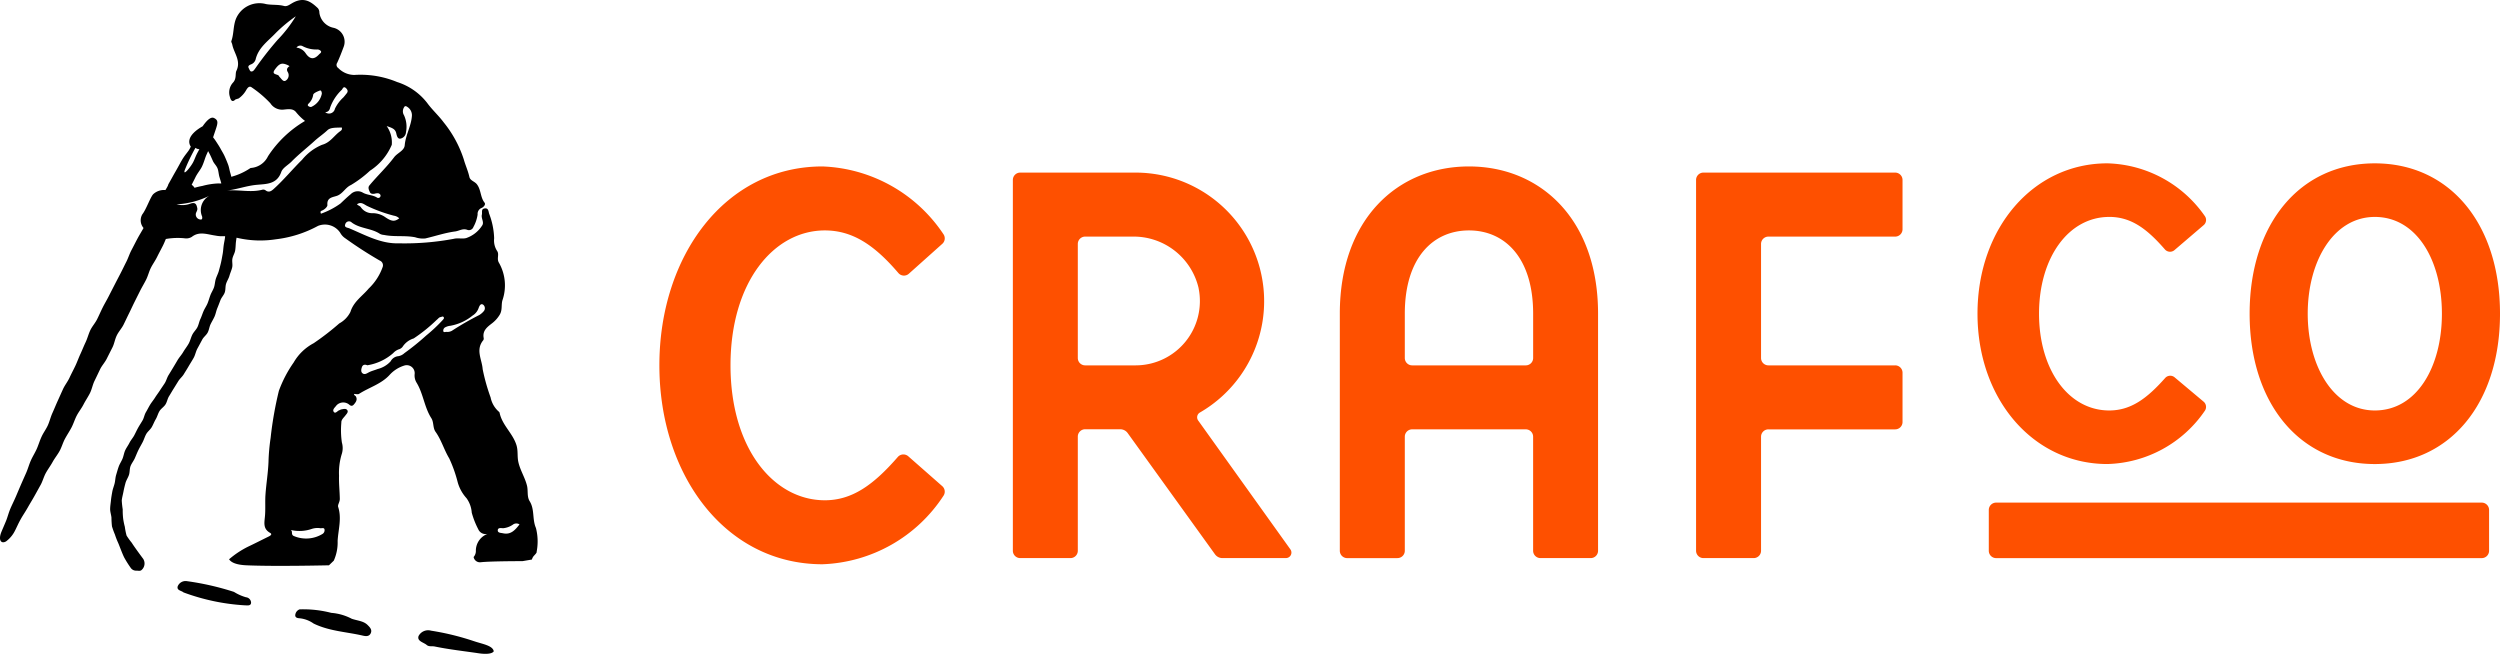 <svg xmlns="http://www.w3.org/2000/svg" width="260" height="68" viewBox="0 0 260 68"><g transform="translate(-53 -34.427)"><path d="M26.11,62.7c-.028.339-.416.258-.634.255a22.01,22.01,0,0,1-6.394-1.345c-.2-.188-.745-.2-.594-.651a.883.883,0,0,1,.914-.524,28.407,28.407,0,0,1,4.93,1.122,4.871,4.871,0,0,0,1.251.559.584.584,0,0,1,.529.586m10.467,1.648a5.471,5.471,0,0,0-2.122-.612,11.61,11.61,0,0,0-3.3-.364.691.691,0,0,0-.452.65c.032.242.272.263.475.279a3.049,3.049,0,0,1,1.434.545c1.639.8,3.419.86,5.13,1.259.318.074.663.1.82-.267.151-.348-.093-.6-.319-.825-.435-.442-1.025-.446-1.666-.664M49.315,66.69a27.148,27.148,0,0,0-4.483-1.1,1.125,1.125,0,0,0-1.3.554c-.186.543.517.653.846.933.23.2.553.1.829.158,1.548.318,3.063.481,4.622.713.605.089,1.354.086,1.521-.216-.1-.6-1.2-.756-2.031-1.043m6.5-9.3c-.007.123-.143.247-.236.356a.947.947,0,0,0-.264.447l-.975.166s-3.32,0-4.319.112a.666.666,0,0,1-.769-.541.943.943,0,0,0,.233-.686,1.866,1.866,0,0,1,1.235-1.724.84.84,0,0,1-.982-.47,8.772,8.772,0,0,1-.68-1.731,2.92,2.92,0,0,0-.54-1.5,4.126,4.126,0,0,1-.932-1.705,13.834,13.834,0,0,0-.872-2.445c-.54-.893-.813-1.911-1.42-2.759-.3-.425-.166-.993-.438-1.416-.726-1.129-.829-2.509-1.514-3.66a1.434,1.434,0,0,1-.223-.931A.83.83,0,0,0,42.108,38a3.434,3.434,0,0,0-1.562.96c-.87.977-2.145,1.321-3.2,2-.126.081-.349.011-.526.011,0,.157.141.173.189.256.192.339,0,.6-.206.839-.145.171-.3.183-.482.018a.971.971,0,0,0-1.32.067c-.136.2-.476.444-.284.69.178.227.383-.132.593-.184.06-.015.112-.066.172-.076.224-.037.5-.131.64.081.126.19-.073.382-.2.547-.174.231-.439.442-.422.743a8.618,8.618,0,0,0,.058,2.078,2.059,2.059,0,0,1-.03,1.237,6.7,6.7,0,0,0-.268,2.215c-.026.788.068,1.594.08,2.4.005.329-.243.619-.172.838.39,1.191.009,2.366-.055,3.534a4.6,4.6,0,0,1-.4,2.055l-.5.482s-5.642.134-8.588,0c-1.1-.05-1.6-.315-1.8-.627a9.509,9.509,0,0,1,1.984-1.315c.715-.338,1.42-.7,2.129-1.048.172-.084.42-.23.149-.383-.7-.4-.61-.969-.542-1.621.084-.785.009-1.585.065-2.375.08-1.123.267-2.241.313-3.366a20.737,20.737,0,0,1,.22-2.5,37.664,37.664,0,0,1,.861-4.912A12.679,12.679,0,0,1,30.541,37.7a5.214,5.214,0,0,1,2.08-2.006,27.212,27.212,0,0,0,2.666-2.06,2.765,2.765,0,0,0,1.157-1.194c.338-1.088,1.241-1.64,1.9-2.43A5.727,5.727,0,0,0,39.8,27.761a.528.528,0,0,0-.307-.662,42.443,42.443,0,0,1-3.571-2.307,1.622,1.622,0,0,1-.541-.586,1.91,1.91,0,0,0-2.316-.709,12.107,12.107,0,0,1-4.383,1.39,10.589,10.589,0,0,1-3.894-.124c-.063-.017-.124-.027-.186-.042-.023.138-.046.277-.062.418-.033.292-.032.6-.08.9s-.23.563-.289.863.045.619-.026.918-.2.565-.283.862-.26.544-.35.836-.039.614-.139.9-.337.512-.447.8-.211.557-.328.839-.16.581-.284.861-.282.527-.413.8-.157.591-.3.864-.418.459-.564.729c-.164.306-.328.616-.5.927s-.228.68-.4.986-.367.605-.542.908c-.149.259-.317.517-.479.785s-.411.46-.575.725-.318.518-.484.781-.312.524-.476.785-.206.591-.37.852-.464.433-.626.7-.23.577-.388.841-.261.557-.416.822-.43.462-.579.73-.232.574-.374.845-.3.537-.435.812-.247.565-.37.844-.333.532-.444.816-.071.631-.166.92-.286.559-.364.851-.155.6-.211.9-.146.608-.175.91a9.085,9.085,0,0,0,.1.926,7.539,7.539,0,0,0,.04.913,6.83,6.83,0,0,0,.18.9,6.772,6.772,0,0,0,.182.911,7.548,7.548,0,0,0,.545.757c.15.259.927,1.326,1.178,1.655A.9.9,0,0,1,14.7,59.3c-.142.108-.339.047-.5.047a.672.672,0,0,1-.588-.266,10.826,10.826,0,0,1-.634-.993c-.209-.344-.575-1.383-.7-1.651a7.826,7.826,0,0,1-.324-.839,8.318,8.318,0,0,1-.308-.854,8.4,8.4,0,0,1-.054-.906c-.028-.3-.139-.6-.137-.9s.056-.6.085-.9.084-.6.136-.894.172-.575.244-.869.072-.6.161-.891.164-.58.267-.864.279-.536.394-.816.151-.588.276-.863.313-.518.447-.788.349-.5.489-.763.264-.539.409-.8.315-.512.465-.772.19-.586.344-.844.286-.532.441-.787.358-.49.515-.744.351-.5.509-.748.342-.5.5-.751.231-.57.386-.822.316-.516.467-.767.313-.519.458-.771c.178-.307.427-.566.6-.864s.4-.577.569-.878.241-.664.4-.968c.143-.268.38-.484.513-.746s.182-.583.309-.849.215-.564.334-.834.3-.527.412-.8.19-.573.294-.848.283-.54.377-.817.1-.6.189-.88.242-.558.317-.84.161-.583.225-.868.116-.593.169-.882.066-.6.106-.891.119-.6.146-.887c0-.022,0-.043,0-.066-.153-.006-.307-.007-.463,0a3.659,3.659,0,0,1-.556-.069c-.824-.112-1.661-.478-2.444.141a1.107,1.107,0,0,1-.636.157,7.082,7.082,0,0,0-2.061.06c-.1.236-.194.473-.309.7-.194.388-.408.771-.6,1.165s-.455.748-.651,1.14-.295.83-.49,1.221-.426.764-.621,1.153-.393.783-.587,1.172-.376.793-.568,1.178-.38.793-.571,1.178-.514.728-.7,1.112c-.2.4-.259.856-.447,1.237-.2.4-.4.788-.588,1.166-.2.41-.52.742-.7,1.115-.195.405-.387.814-.587,1.221s-.273.873-.477,1.276-.464.779-.669,1.18-.5.762-.706,1.16-.338.846-.547,1.242-.468.779-.678,1.172-.334.852-.545,1.242-.514.759-.727,1.146c-.222.407-.5.771-.71,1.155-.225.409-.334.865-.545,1.244-.231.414-.447.811-.657,1.183-.236.421-.476.805-.681,1.169-.248.44-.509.814-.7,1.156-.3.528-.473.959-.609,1.211A3.113,3.113,0,0,1,.636,56.3c-.49.292-.821-.089-.524-.895.1-.26.281-.659.523-1.246.144-.35.247-.793.451-1.275.159-.374.365-.776.562-1.235.166-.384.337-.8.532-1.25.17-.388.355-.8.548-1.239.172-.392.289-.835.481-1.269.176-.4.423-.781.616-1.212.177-.4.3-.836.5-1.264.178-.4.463-.766.655-1.192.18-.4.282-.851.474-1.276.182-.4.35-.822.543-1.247.183-.4.367-.816.56-1.24.184-.4.482-.764.675-1.184.184-.4.4-.8.6-1.22s.34-.831.528-1.234S8.709,36,8.9,35.6s.3-.852.49-1.252S9.9,33.6,10.1,33.2s.378-.814.575-1.21.434-.787.633-1.18.41-.8.61-1.191.415-.8.617-1.189.4-.808.6-1.2.336-.84.543-1.227c.213-.4.411-.8.618-1.187s.432-.742.633-1.105a1.22,1.22,0,0,1-.116-1.437c.408-.519.846-1.832,1.146-2.1a1.656,1.656,0,0,1,1.246-.409c.044-.075.093-.151.135-.225.233-.41.054-.178.263-.542.24-.418.449-.813.656-1.168.253-.435.457-.834.652-1.166.3-.52.627-.857.768-1.1.06-.1.111-.209.166-.314a.815.815,0,0,1-.114-.224c-.3-.879.866-1.627,1.346-1.893.027-.038.055-.08.081-.117.44-.6.81-.884,1.1-.742.461.226.409.507.17,1.215-.076.224-.166.49-.266.794a5.423,5.423,0,0,1,.32.446c.137.214.31.465.474.769.129.241.3.5.429.8.116.256.232.538.344.836.1.267.137.575.23.875.037.119.068.252.1.377a6.579,6.579,0,0,0,1.91-.857.291.291,0,0,1,.172-.066,2.145,2.145,0,0,0,1.731-1.212,11.58,11.58,0,0,1,3.85-3.671,5.688,5.688,0,0,1-.949-.936c-.321-.379-.819-.29-1.246-.249a1.452,1.452,0,0,1-1.41-.657,11.49,11.49,0,0,0-1.941-1.65c-.26-.2-.443.074-.552.249a2.682,2.682,0,0,1-.792.893c-.029.022-.327.1-.354.123-.374.373-.505-.027-.578-.306a1.518,1.518,0,0,1,.307-1.427c.427-.426.231-.949.381-1.259.508-1.046-.264-1.837-.436-2.741-.023-.12-.125-.258-.091-.352.265-.734.181-1.521.464-2.276A2.641,2.641,0,0,1,27.666.424c.62.117,1.252.03,1.866.195.3.08.552-.114.81-.266,1.2-.715,1.951-.238,2.725.508a.733.733,0,0,1,.148.468,1.857,1.857,0,0,0,1.434,1.554,1.487,1.487,0,0,1,1.094,1.984c-.209.56-.422,1.121-.675,1.663a.388.388,0,0,0,.109.545,2.347,2.347,0,0,0,1.671.719,9.938,9.938,0,0,1,4.455.738,6.383,6.383,0,0,1,3.133,2.186c.5.69,1.182,1.3,1.7,2a11.944,11.944,0,0,1,2.1,3.867c.167.6.443,1.191.582,1.824.083.376.54.451.776.754.448.577.351,1.347.8,1.915.143.18-.087.454-.3.544a.671.671,0,0,0-.422.692,3.839,3.839,0,0,1-.438,1.295.492.492,0,0,1-.623.3c-.471-.186-.844.1-1.264.16-1.066.139-2.076.489-3.114.729a2.5,2.5,0,0,1-1.053-.122c-1.073-.21-2.174-.02-3.245-.243a1.054,1.054,0,0,1-.418-.108c-.893-.6-2.059-.53-2.935-1.183a.4.4,0,0,0-.672.17c-.149.352.254.366.4.427,1.666.7,3.314,1.63,5.154,1.566a27.706,27.706,0,0,0,5.724-.467c.441-.109.874.027,1.285-.075a3.159,3.159,0,0,0,1.65-1.28c.279-.357-.108-.755-.009-1.154.061-.245-.108-.586.284-.651s.4.278.467.529a7.853,7.853,0,0,1,.527,2.575A2,2,0,0,0,51.7,26.1c.255.366-.079.807.2,1.244a4.74,4.74,0,0,1,.345,3.91c-.129.493.021,1.018-.295,1.51a3.175,3.175,0,0,1-.725.818c-.5.392-1.062.768-.926,1.55a.337.337,0,0,1-.033.243c-.832,1-.14,2-.069,3.02a20.246,20.246,0,0,0,.825,2.936,2.681,2.681,0,0,0,.774,1.408c.061.057.148.117.162.188.263,1.292,1.38,2.137,1.758,3.382.176.58.064,1.154.19,1.729.189.869.686,1.607.9,2.465.137.544-.023,1.136.282,1.627.529.851.252,1.866.649,2.78a5.613,5.613,0,0,1,.072,2.478M30.12,6.886a1.765,1.765,0,0,0-.166-.1c-.641-.3-.891-.2-1.355.427-.446.6.3.454.418.7a.33.33,0,0,0,.069.1c.189.178.368.546.641.364a.653.653,0,0,0,.2-.885c-.169-.286-.041-.459.188-.613m.631-5.173A15.205,15.205,0,0,0,28.709,3.4c-.815.866-1.841,1.541-2.129,2.8a.8.8,0,0,1-.513.51c-.161.076-.311.164-.2.376.065.126.136.324.233.343.237.045.353-.193.473-.347a34.235,34.235,0,0,1,2.3-2.94,13.9,13.9,0,0,0,1.883-2.433M20.088,16.87c.233-.463.207-.553.544-1.16.033-.06.069-.127.106-.2a.629.629,0,0,1-.41-.136,18.792,18.792,0,0,0-1.122,2.339c-.186.655.648-.382.882-.845m1.7,3.486a8.854,8.854,0,0,1-3.419.9,2.407,2.407,0,0,0,1.486-.093c.473-.141.576.083.661.477.058.266-.151.42-.155.65a.52.52,0,0,0,.5.542c.2.035.189-.21.153-.331a1.684,1.684,0,0,1,.778-2.146m1.226-1.28c-.061-.226-.13-.445-.193-.656-.09-.3-.094-.616-.193-.882-.11-.3-.365-.517-.48-.772-.134-.295-.247-.568-.377-.806l-.131-.243c-.052.117-.108.242-.169.377-.155.341-.255.778-.468,1.224-.172.363-.478.7-.683,1.124-.121.25-.255.511-.391.778a1.094,1.094,0,0,1,.3.314,8,8,0,0,1,.813-.194,7.532,7.532,0,0,1,1.663-.261,1.894,1.894,0,0,0,.311,0m18.5,3.63a.982.982,0,0,0-.548-.272,15.423,15.423,0,0,1-2.71-.977c-.365-.151-.669-.536-1.133-.215.1.145.307.152.413.329a1.427,1.427,0,0,0,1.243.6,2.3,2.3,0,0,1,1.311.435c.671.455.974.44,1.424.1M33.818,11.663a.624.624,0,0,0,1.015-.355,3.778,3.778,0,0,1,.874-1.172c.123-.138.236-.285.352-.429.172-.211.085-.393-.082-.547-.245-.226-.332.053-.423.172a4.754,4.754,0,0,0-1.211,1.833c-.054.252-.182.492-.525.5M31.8,5.558c.433.629.873.656,1.381.1.092-.1.287-.194.191-.346a.478.478,0,0,0-.383-.165,3.015,3.015,0,0,1-1.495-.335.5.5,0,0,0-.663.14,1.336,1.336,0,0,1,.97.608m1.47,3.854c-.266.1-.678.27-.7.451a1.545,1.545,0,0,1-.477.907c-.07.075-.137.182-.02.264a.433.433,0,0,0,.282.09,1.9,1.9,0,0,0,1.115-1.389c0-.155-.067-.371-.2-.324m.232,5.645c.867-.241,1.242-.964,1.879-1.412.093-.066.25-.176.151-.389-.509.037-1.143-.032-1.482.289-.423.4-.905.716-1.33,1.105-.79.722-1.643,1.38-2.389,2.143-.362.371-.925.655-1.079,1.091-.46,1.3-1.553,1.241-2.562,1.338-1.074.1-2.085.491-3.158.6,1.26-.135,2.537.238,3.782-.1a.39.39,0,0,1,.3.069c.33.258.59.094.834-.126,1.058-.952,1.958-2.057,2.97-3.053A5.31,5.31,0,0,1,33.5,15.057m2.98,5.133a1.034,1.034,0,0,1,1.262-.151c.456.258,1.015.224,1.469.51a.237.237,0,0,0,.359-.14c.043-.168-.1-.28-.243-.312a1.084,1.084,0,0,0-.36.048c-.195.029-.409.035-.5-.165-.1-.219-.231-.478-.044-.7.828-1,1.787-1.888,2.568-2.929.338-.451,1.056-.675,1.1-1.245.092-1.078.686-2.013.749-3.08a1.021,1.021,0,0,0-.467-.9c-.1-.075-.251-.146-.328,0a.78.78,0,0,0-.025.867,2.873,2.873,0,0,1,.2,1.773.722.722,0,0,1-.591.654c-.278.038-.365-.309-.415-.547-.1-.475-.468-.583-1-.762a2.928,2.928,0,0,1,.533,1.944,5.986,5.986,0,0,1-2.27,2.7A11.642,11.642,0,0,1,36.5,19.241c-.566.256-.809.843-1.381,1.094-.421.184-1.151.146-1.069.984.016.171-.266.455-.534.569-.1.044-.262.072-.136.336a8.019,8.019,0,0,0,2.026-1.055c.347-.327.7-.671,1.077-.979M33.747,55.04c-.055-.171-.254-.106-.389-.1a1.945,1.945,0,0,0-.929.065,3.891,3.891,0,0,1-2.185.11c.229.178,0,.433.27.611a3.263,3.263,0,0,0,3.032-.2.45.45,0,0,0,.2-.478M46.054,33.27c.066-.086.157-.158.1-.267-.085-.16-.22-.042-.33-.027-.18.023-.265.19-.4.284a16.776,16.776,0,0,1-2.4,1.937,2.127,2.127,0,0,0-1.165.883.786.786,0,0,1-.416.262,1.467,1.467,0,0,0-.557.387,5.364,5.364,0,0,1-2.685,1.26c-.287-.121-.49-.046-.573.221-.06.195-.113.444.054.594.225.2.436.048.672-.077.287-.152.627-.229.926-.351a2.685,2.685,0,0,0,1.347-.8,1,1,0,0,1,.774-.53,1.2,1.2,0,0,0,.656-.319A25.391,25.391,0,0,0,44.318,34.9a16.7,16.7,0,0,0,1.736-1.63m3.747-.481a1.858,1.858,0,0,0,.521-.439.467.467,0,0,0-.078-.665c-.237-.152-.366.083-.459.328a1.479,1.479,0,0,1-.641.808,5.064,5.064,0,0,1-2.318,1.061,1.367,1.367,0,0,0-.476.137.387.387,0,0,0-.25.4c.032.213.238.072.358.1A.952.952,0,0,0,47,34.4a30.181,30.181,0,0,1,2.8-1.615m4.228,21.752a.6.6,0,0,0-.678.018,2.132,2.132,0,0,1-1.034.38c-.209-.011-.548-.085-.549.232,0,.261.332.247.546.294.809.178,1.259-.333,1.715-.923" transform="translate(53 34.427)"/><path d="M97.285,20.275a15.81,15.81,0,0,1,12.589,7.064.759.759,0,0,1-.137.988l-3.481,3.112a.763.763,0,0,1-1.088-.087c-2.5-2.925-4.779-4.423-7.643-4.423-5.306,0-9.809,5.372-9.809,14.032s4.5,14.032,9.809,14.032c2.864,0,5.087-1.628,7.584-4.495a.77.77,0,0,1,1.086-.087l3.536,3.108a.76.76,0,0,1,.145.989,15.7,15.7,0,0,1-12.592,7.14c-10.131,0-16.966-9.3-16.966-20.687s6.835-20.686,16.966-20.686m48.194,40.732h-6.6a.957.957,0,0,1-.777-.4l-9.078-12.6a.957.957,0,0,0-.777-.4H124.6a.764.764,0,0,0-.765.764V60.243a.765.765,0,0,1-.766.764h-5.224a.764.764,0,0,1-.765-.764V21.679a.764.764,0,0,1,.765-.764h12.02a13.374,13.374,0,0,1,6.676,24.948.572.572,0,0,0-.19.831L145.945,60.1a.573.573,0,0,1-.467.905M136.4,32.936a6.938,6.938,0,0,0-6.856-5.365H124.6a.764.764,0,0,0-.765.763V40.2a.764.764,0,0,0,.765.763h5.265a6.685,6.685,0,0,0,6.531-8.025m20.678,28.071h-5.224a.765.765,0,0,1-.766-.764V35.589c0-9.862,6.031-15.314,13.429-15.314s13.428,5.452,13.428,15.314V60.243a.764.764,0,0,1-.765.764h-5.223a.765.765,0,0,1-.766-.764V48.38a.764.764,0,0,0-.765-.764H158.608a.764.764,0,0,0-.765.764V60.243a.765.765,0,0,1-.766.764m14.113-25.418c0-5.853-2.975-8.66-6.674-8.66s-6.673,2.806-6.673,8.66V40.2a.764.764,0,0,0,.765.763h11.817a.764.764,0,0,0,.765-.763ZM188.9,20.916H208.84a.765.765,0,0,1,.766.764v5.128a.765.765,0,0,1-.766.764H195.657a.764.764,0,0,0-.765.763V40.2a.764.764,0,0,0,.765.763H208.84a.765.765,0,0,1,.766.764v5.129a.764.764,0,0,1-.766.763H195.657a.764.764,0,0,0-.765.764V60.243a.765.765,0,0,1-.766.764H188.9a.765.765,0,0,1-.766-.764V21.679a.765.765,0,0,1,.766-.764m42.2,4.608c2.3,0,3.95,1.263,5.79,3.377a.709.709,0,0,0,.99.083l3.039-2.6a.7.7,0,0,0,.13-.94,12.745,12.745,0,0,0-10.136-5.491c-7.7,0-13.51,6.722-13.51,15.636s5.808,15.636,13.51,15.636a12.672,12.672,0,0,0,10.141-5.55.711.711,0,0,0-.14-.939L237.894,42.2a.706.706,0,0,0-.978.082c-1.887,2.123-3.555,3.372-5.814,3.372-4.231,0-7.3-4.232-7.3-10.064s3.07-10.064,7.3-10.064m27.622-5.572c-7.787,0-13.02,6.283-13.02,15.636s5.232,15.636,13.02,15.636,13.019-6.283,13.019-15.636-5.232-15.636-13.019-15.636m0,25.7c-4.293,0-6.978-4.609-6.978-10.064s2.685-10.064,6.978-10.064c4.357,0,6.977,4.515,6.977,10.064s-2.62,10.064-6.977,10.064m11.118,9.583h-50.5a.764.764,0,0,0-.765.763v4.245a.764.764,0,0,0,.765.764h50.5a.764.764,0,0,0,.765-.764V56a.764.764,0,0,0-.765-.763" transform="translate(41.257 31.462)" fill="#fe5000"/></g></svg>
